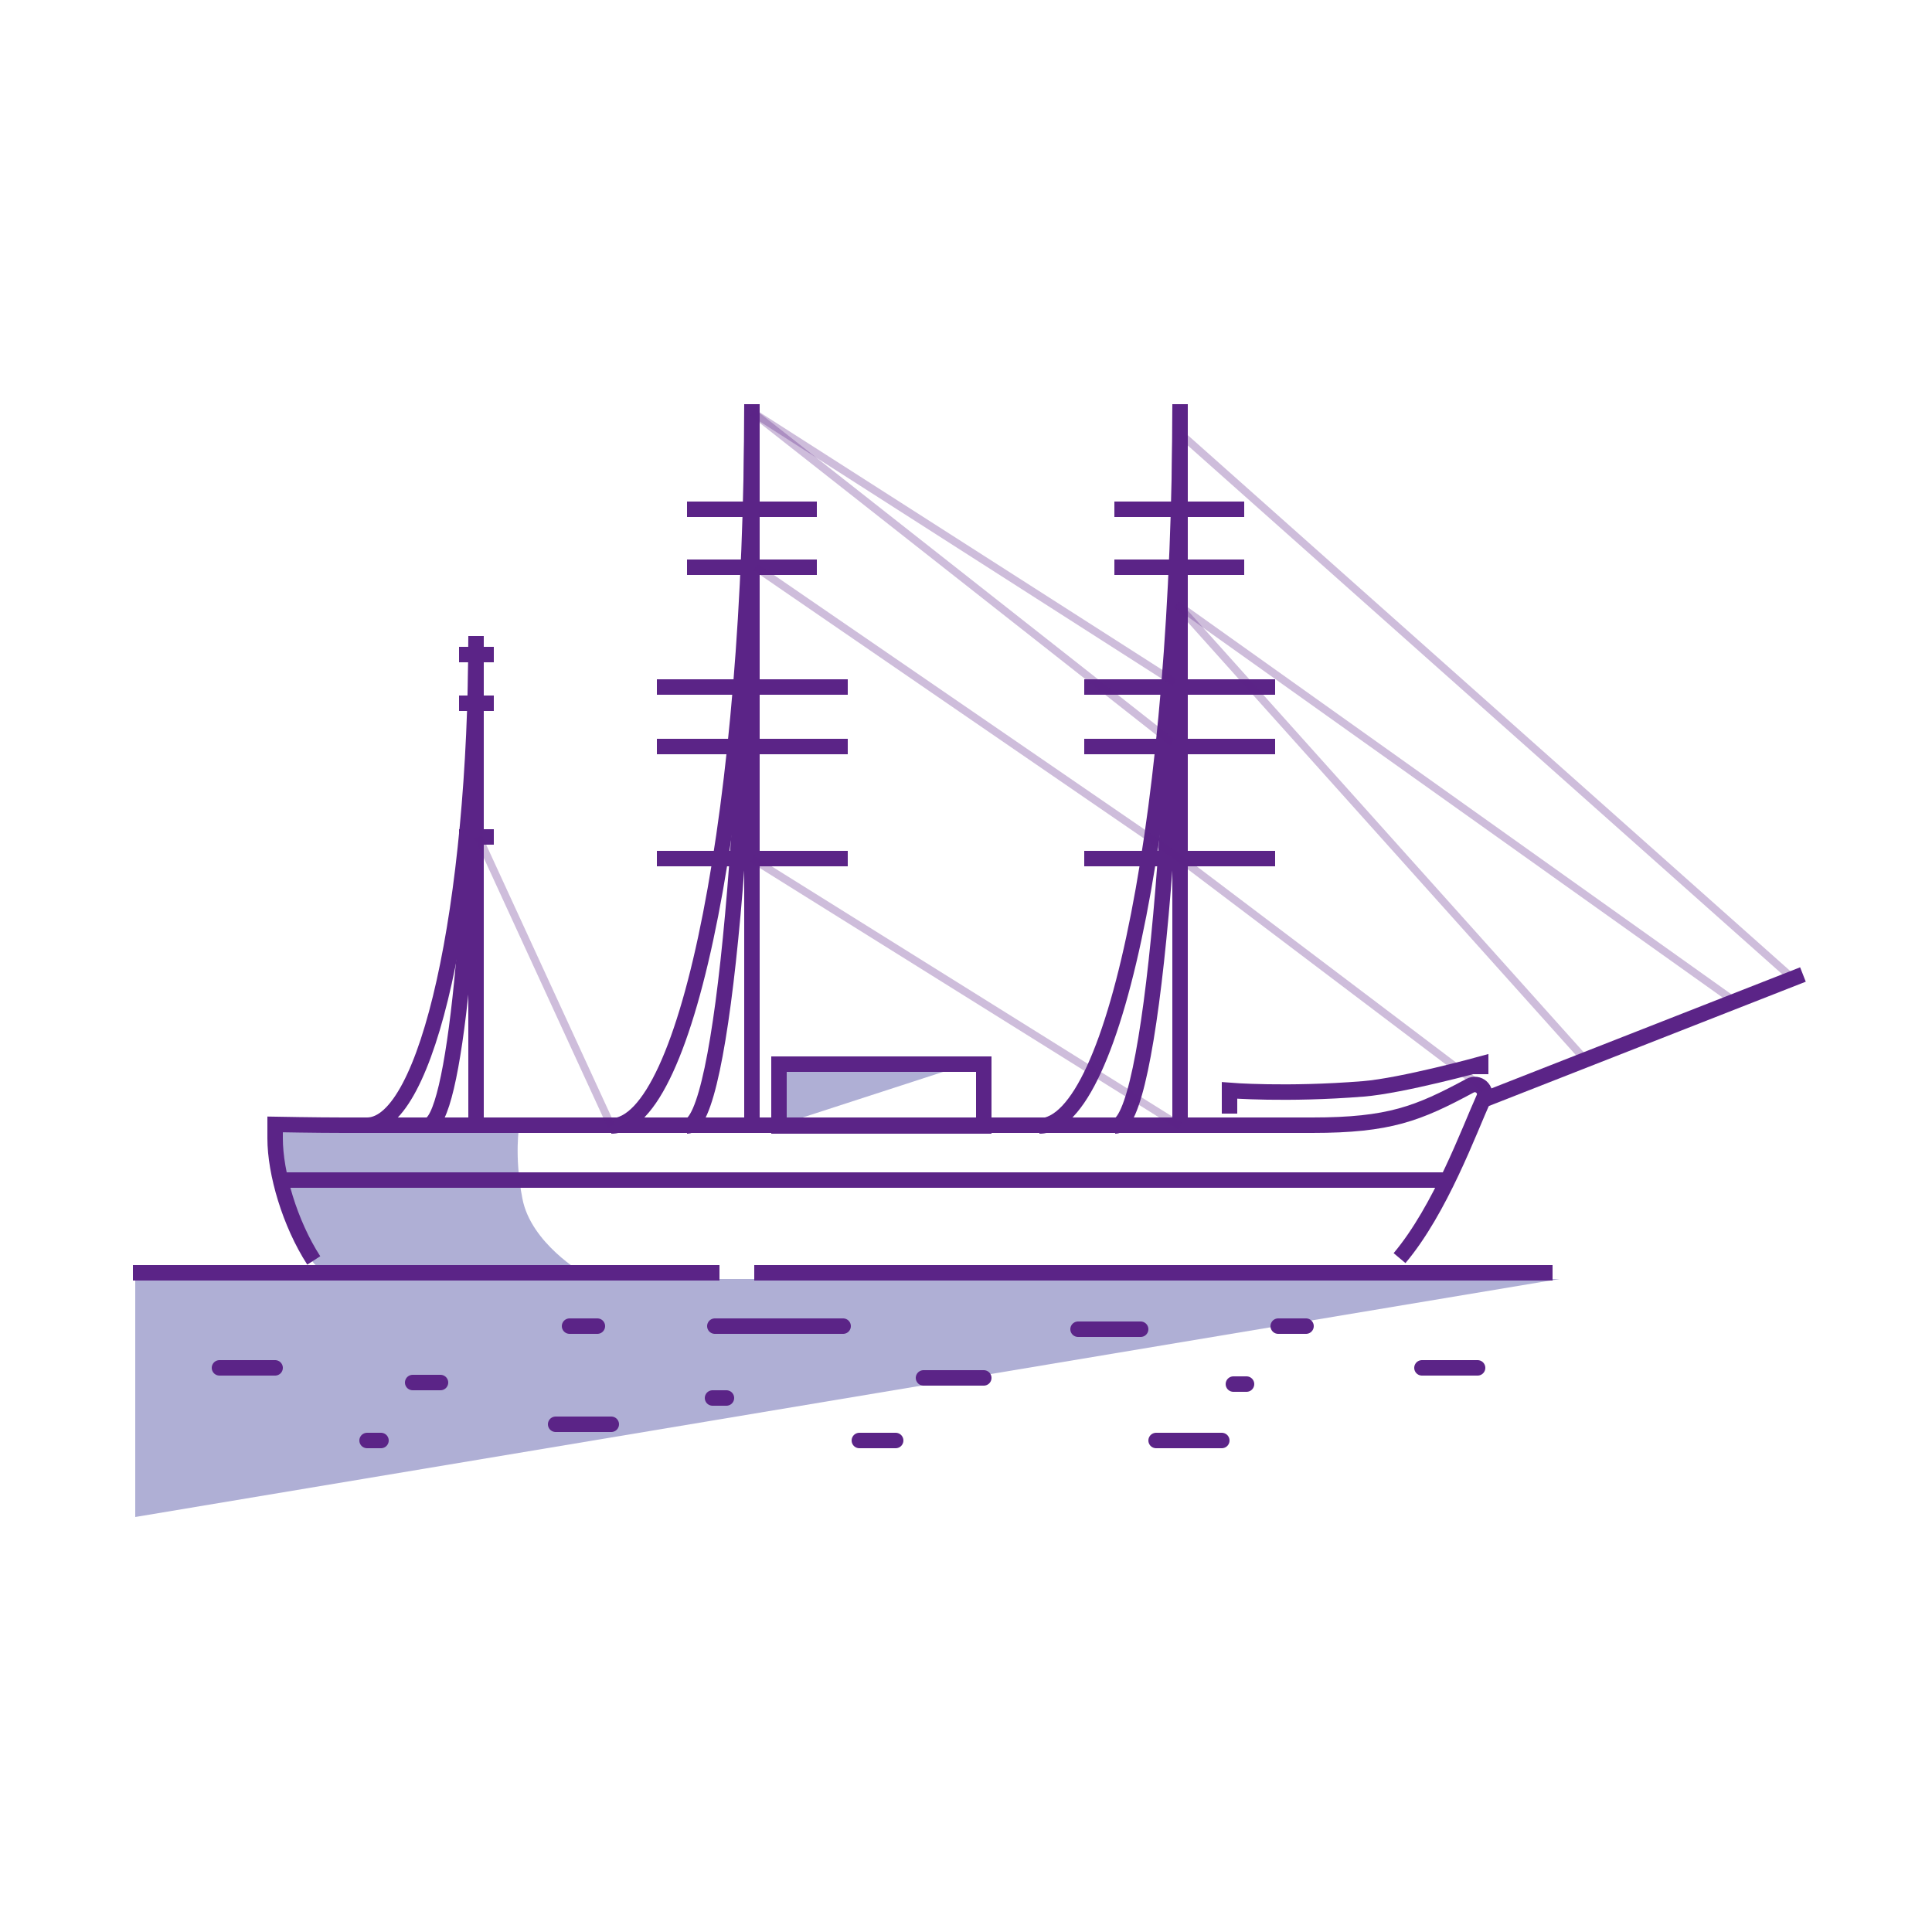 <?xml version="1.0" encoding="utf-8" standalone="no"?>
<!-- Generator: Adobe Illustrator 28.1.0, SVG Export Plug-In . SVG Version: 6.00 Build 0)  --><svg xmlns="http://www.w3.org/2000/svg" xmlns:xlink="http://www.w3.org/1999/xlink" id="Layer_2" style="enable-background:new 0 0 250 250;" version="1.1" viewBox="0 0 250 250" x="0px" xml:space="preserve" y="0px">
<style type="text/css">
	.st0{fill:#AFAFD5;}
	.st1{fill:none;stroke:#5B2487;stroke-width:2;stroke-miterlimit:10;}
	.st2{fill:none;stroke:#5B2487;stroke-width:2;stroke-linecap:round;stroke-linejoin:round;stroke-miterlimit:10;}
	.st3{fill:none;stroke:#5B2487;stroke-width:2;stroke-linecap:round;stroke-miterlimit:10;}
	.st4{fill:#4EE48A;}
	.st5{fill:none;stroke:#D7ECF5;stroke-width:11;stroke-miterlimit:10;}
	.st6{fill:#FFFFFF;}
	.st7{clip-path:url(#SVGID_00000162324789833854285310000003811538126110601633_);fill:#AFAFD5;}
	.st8{clip-path:url(#SVGID_00000065061775160886449520000004363542841371833474_);fill:#AFAFD5;}
	.st9{clip-path:url(#SVGID_00000054963519186948119900000008513298381419608500_);fill:#AFAFD5;}
	.st10{fill-rule:evenodd;clip-rule:evenodd;fill:#AFAFD5;}
	.st11{fill-rule:evenodd;clip-rule:evenodd;fill:none;stroke:#5B2487;stroke-width:2;stroke-linecap:round;stroke-miterlimit:10;}
	.st12{fill:#761C5C;}
	.st13{fill:#6E1B58;}
	.st14{fill:none;stroke:#D6EBF4;stroke-width:2;stroke-linecap:round;stroke-linejoin:round;stroke-miterlimit:10;}
	.st15{fill:#FFFFFF;stroke:#5B2487;stroke-width:2;stroke-linecap:round;stroke-linejoin:round;stroke-miterlimit:10;}
	.st16{fill:#5B2487;}
	.st17{fill:#761B5C;}
	.st18{fill:none;stroke:#5B2487;stroke-linecap:round;stroke-linejoin:round;stroke-miterlimit:10;}
	.st19{fill:none;stroke:#5B2487;stroke-width:0.772;stroke-linecap:round;stroke-linejoin:round;stroke-miterlimit:10;}
	.st20{opacity:0.3;fill:none;stroke:#5B2487;stroke-linecap:round;stroke-linejoin:round;stroke-miterlimit:10;}
	.st21{fill:none;stroke:#5B2487;stroke-width:1.254;stroke-linecap:round;stroke-linejoin:round;stroke-miterlimit:10;}
	.st22{fill:none;stroke:#5B2487;stroke-width:0.5;stroke-linecap:round;stroke-linejoin:round;stroke-miterlimit:10;}
	.st23{opacity:0.3;fill:none;stroke:#5B2487;stroke-width:2;stroke-linecap:round;stroke-linejoin:round;stroke-miterlimit:10;}
	.st24{opacity:0.3;fill:none;stroke:#5B2487;stroke-width:2.344;stroke-linecap:round;stroke-linejoin:round;stroke-miterlimit:10;}
	.st25{opacity:0.3;fill:none;stroke:#5B2487;stroke-miterlimit:10;}
	.st26{fill:none;stroke:#5B2487;stroke-width:2.058;stroke-linecap:round;stroke-linejoin:round;stroke-miterlimit:10;}
	.st27{fill:#BC0C73;}
	.st28{fill:none;stroke:#5B2487;stroke-width:0.462;stroke-linecap:round;stroke-linejoin:round;stroke-miterlimit:10;}
	.st29{fill:none;stroke:#207AB4;stroke-width:0.693;stroke-linecap:round;stroke-linejoin:round;stroke-miterlimit:10;}
	.st30{fill:#BC0C73;stroke:#5B2487;stroke-width:0.231;stroke-miterlimit:10;}
	.st31{fill:none;stroke:#BC0C73;stroke-width:0.693;stroke-linecap:round;stroke-linejoin:round;stroke-miterlimit:10;}
	.st32{fill:none;stroke:#5B2487;stroke-width:1.155;stroke-linecap:round;stroke-linejoin:round;stroke-miterlimit:10;}
	.st33{opacity:0.45;fill:#5A5A5B;enable-background:new    ;}
	.st34{fill:none;stroke:#207AB4;stroke-width:0.462;stroke-linecap:round;stroke-linejoin:round;stroke-miterlimit:10;}
	.st35{fill:none;stroke:#5B2487;stroke-width:0.693;stroke-linecap:round;stroke-linejoin:round;stroke-miterlimit:10;}
	.st36{fill:none;stroke:#AFAFD5;stroke-width:2;stroke-miterlimit:10;}
	.st37{fill:none;stroke:#5B2487;stroke-width:2;stroke-linejoin:round;stroke-miterlimit:10;}
	.st38{fill:#FFFFFF;stroke:#5B2487;stroke-width:2;stroke-miterlimit:10;}
	.st39{fill:none;stroke:#D5EBF4;stroke-width:10.1;stroke-miterlimit:10;}
	.st40{fill:none;stroke:#FFFFFF;stroke-width:1.122;stroke-miterlimit:10;}
	.st41{fill:none;stroke:#5B2487;stroke-linecap:round;stroke-miterlimit:10;}
	.st42{fill:none;stroke:#5B2487;stroke-width:1.878;stroke-miterlimit:10;}
	
		.st43{clip-path:url(#SVGID_00000038385369370077198260000014602738486141718429_);fill:none;stroke:#5B2487;stroke-width:2;stroke-linecap:round;stroke-miterlimit:10;}
	
		.st44{fill-rule:evenodd;clip-rule:evenodd;fill:none;stroke:#5B2487;stroke-width:2;stroke-linecap:round;stroke-miterlimit:10;stroke-dasharray:12;}
	.st45{fill:none;stroke:#5B2487;stroke-width:1.685;stroke-linecap:round;stroke-miterlimit:10;}
	.st46{fill:none;stroke:#5B2487;stroke-width:1.547;stroke-linecap:round;stroke-linejoin:round;stroke-miterlimit:10;}
	.st47{fill:none;stroke:#5B2487;stroke-width:1.515;stroke-miterlimit:10;}
	.st48{fill:none;stroke:#5B2487;stroke-width:1.312;stroke-linecap:round;stroke-linejoin:round;stroke-miterlimit:10;}
	.st49{fill:#771C5C;}
	.st50{fill:#FFFFFF;stroke:#6E1B58;stroke-width:2;stroke-miterlimit:10;}
	.st51{fill:#FFFFFF;stroke:#6E1B58;stroke-width:0.814;stroke-miterlimit:10;}
	.st52{fill:none;stroke:#761C5D;stroke-width:2;stroke-miterlimit:10;}
	.st53{fill:#FFFFFF;stroke:#6E1B58;stroke-width:1.953;stroke-miterlimit:10;}
	.st54{fill:none;stroke:#5B2487;stroke-width:1.361;stroke-linecap:round;stroke-linejoin:round;stroke-miterlimit:10;}
	.st55{fill:#FFFFFF;stroke:#5B2487;stroke-width:2;stroke-linecap:round;stroke-miterlimit:10;}
	
		.st56{fill-rule:evenodd;clip-rule:evenodd;fill:none;stroke:#5B2487;stroke-width:2;stroke-linecap:round;stroke-linejoin:round;stroke-miterlimit:10;}
	.st57{fill:none;stroke:#5B2487;stroke-width:1.728;stroke-linecap:round;stroke-linejoin:round;stroke-miterlimit:10;}
	.st58{fill:none;stroke:#5B2487;stroke-miterlimit:10;}
	.st59{fill:none;stroke:#5B2487;stroke-width:1.643;stroke-linecap:round;stroke-miterlimit:10;}
	.st60{fill:#FFBF00;}
	.st61{fill:none;stroke:#5B2487;stroke-width:2.481;stroke-linecap:round;stroke-linejoin:round;stroke-miterlimit:10;}
	.st62{fill:none;stroke:#5B2487;stroke-width:3.316;stroke-linecap:round;stroke-linejoin:round;stroke-miterlimit:10;}
	.st63{fill:none;stroke:#5B2487;stroke-width:3.109;stroke-linecap:round;stroke-linejoin:round;stroke-miterlimit:10;}
	.st64{fill:#D2222D;}
	.st65{fill:#238823;}
	.st66{fill:none;stroke:#5B2487;stroke-width:1.766;stroke-linecap:round;stroke-linejoin:round;stroke-miterlimit:10;}
	.st67{fill:none;stroke:#5B2487;stroke-width:1.406;stroke-linecap:round;stroke-linejoin:round;stroke-miterlimit:10;}
	.st68{fill:none;stroke:#5B2487;stroke-width:1.509;stroke-linecap:round;stroke-miterlimit:10;}
	.st69{fill:none;stroke:#5B2487;stroke-width:1.509;stroke-linecap:round;stroke-linejoin:round;stroke-miterlimit:10;}
	.st70{fill:#771B5C;}
	.st71{fill:none;}
	.st72{fill:#C4C4C4;}
	.st73{fill:none;stroke:#5B2487;stroke-width:1.708;stroke-linecap:round;stroke-miterlimit:10;}
	.st74{fill:none;stroke:#5B2487;stroke-width:2;stroke-linecap:round;stroke-miterlimit:10;stroke-dasharray:8;}
	.st75{fill:none;stroke:#5B2487;stroke-width:4;stroke-linecap:round;stroke-miterlimit:10;}
	.st76{fill:none;stroke:#39393B;stroke-width:10;stroke-miterlimit:10;}
	.st77{fill:none;stroke:#39393B;stroke-width:8;stroke-miterlimit:10;}
	.st78{fill:none;stroke:#39393B;stroke-width:4;stroke-miterlimit:10;}
	.st79{fill:#39393B;}
	.st80{fill:none;stroke:#39393B;stroke-width:10;stroke-linecap:round;stroke-miterlimit:10;}
</style>
<g id="RSS_Discovery-Dundee_and_Angus_2_">
	<g>
		<polygon class="st0" points="124.5,137.9 101.1,145.5 101.1,137.7   "/>
		<path class="st0" d="M35.6,145.5c0,0,0.8,7.4,2.3,12.5c1.7,5.7,4.2,6.7,4.2,6.7l33.4,0.1c0,0-6.8-3.9-7.9-9.7    c-1.1-5.6-0.4-9.5-0.4-9.5L35.6,145.5z"/>
		<polygon class="st0" points="17.5,165.5 201.8,165.5 17.5,196.3   "/>
		<g>
			<path class="st1" d="M40.6,163.1c-3.1-4.8-5-11.3-5-15.8v-1.8c0,0,5.3,0.1,8.9,0.1c0,0,94,0,125.3,0c10,0,13.7-1.5,20.4-5.1     c1.1-0.6,2.3,0.5,1.8,1.6c-1.9,4.2-5.6,14.4-10.9,20.7"/>
			<line class="st1" x1="97.3" x2="97.3" y1="145.7" y2="52.3"/>
			<line class="st1" x1="152.7" x2="152.7" y1="145.7" y2="52.3"/>
			<line class="st1" x1="61.6" x2="61.6" y1="82.3" y2="145.7"/>
			<line class="st1" x1="85" x2="109.7" y1="111.1" y2="111.1"/>
			<line class="st1" x1="85" x2="109.7" y1="96.6" y2="96.6"/>
			<line class="st1" x1="85" x2="109.7" y1="88.9" y2="88.9"/>
			<line class="st1" x1="88.9" x2="105.7" y1="73.4" y2="73.4"/>
			<line class="st1" x1="88.9" x2="105.7" y1="65.9" y2="65.9"/>
			<line class="st1" x1="140.3" x2="165" y1="111.1" y2="111.1"/>
			<line class="st1" x1="140.3" x2="165" y1="96.6" y2="96.6"/>
			<line class="st1" x1="140.3" x2="165" y1="88.9" y2="88.9"/>
			<line class="st1" x1="144.2" x2="161" y1="73.4" y2="73.4"/>
			<line class="st1" x1="144.2" x2="161" y1="65.9" y2="65.9"/>
			<path class="st1" d="M97.3,52.3c0,51.6-8.2,93.4-18.2,93.4"/>
			<path class="st1" d="M97.3,52.3c0,51.6-3.8,93.4-8.4,93.4"/>
			<path class="st1" d="M152.7,52.3c0,51.6-8.2,93.4-18.2,93.4"/>
			<path class="st1" d="M152.7,52.3c0,51.6-3.8,93.4-8.4,93.4"/>
			<path class="st1" d="M61.6,82.3c0,35-2.8,63.3-6.3,63.3"/>
			<path class="st1" d="M61.6,82.3c0,35-6.3,63.3-14.1,63.3"/>
			<line class="st1" x1="59.4" x2="63.9" y1="84.7" y2="84.7"/>
			<line class="st1" x1="59.4" x2="63.9" y1="91" y2="91"/>
			<line class="st1" x1="59.4" x2="63.9" y1="108.3" y2="108.3"/>
			<line class="st1" x1="192" x2="233.3" y1="142.3" y2="126.1"/>
			<line class="st25" x1="152.6" x2="232.2" y1="56" y2="126.8"/>
			<line class="st25" x1="152.3" x2="205.1" y1="78.2" y2="137.1"/>
			<line class="st25" x1="224.5" x2="152.3" y1="129.6" y2="78.2"/>
			<line class="st25" x1="192.1" x2="152.7" y1="140.9" y2="111.1"/>
			<line class="st25" x1="97.3" x2="152.7" y1="111.1" y2="145.7"/>
			<line class="st25" x1="61.9" x2="79.1" y1="108.3" y2="145.7"/>
			<line class="st1" x1="36.2" x2="187.2" y1="152.7" y2="152.7"/>
			<rect class="st1" height="8" width="26.5" x="100.8" y="137.7"/>
			<path class="st1" d="M159.1,144.1v-3c0,0,7.3,0.6,17.3-0.2c5-0.4,15.2-3.2,15.2-3.2v1.3"/>
			<line class="st25" x1="97.3" x2="151.7" y1="53.3" y2="96.1"/>
			<line class="st25" x1="152" x2="97.3" y1="88.3" y2="53.3"/>
			<line class="st25" x1="152.7" x2="97.8" y1="111.1" y2="73.4"/>
			<line class="st1" x1="17.2" x2="93.1" y1="164.7" y2="164.7"/>
			<line class="st1" x1="97.6" x2="200.9" y1="164.7" y2="164.7"/>
		</g>
		<line class="st2" x1="71.9" x2="79.1" y1="184.3" y2="184.3"/>
		<line class="st2" x1="92.5" x2="109.1" y1="171.6" y2="171.6"/>
		<line class="st2" x1="139.5" x2="147.6" y1="172" y2="172"/>
		<line class="st2" x1="149.6" x2="158.1" y1="186.4" y2="186.4"/>
		<line class="st2" x1="111.2" x2="115.9" y1="186.4" y2="186.4"/>
		<line class="st2" x1="119.5" x2="127.3" y1="178.3" y2="178.3"/>
		<line class="st2" x1="57" x2="53.4" y1="178.9" y2="178.9"/>
		<line class="st2" x1="49.3" x2="47.5" y1="186.4" y2="186.4"/>
		<line class="st2" x1="184" x2="191.2" y1="177" y2="177"/>
		<line class="st2" x1="169" x2="165.4" y1="171.6" y2="171.6"/>
		<line class="st2" x1="161.3" x2="159.6" y1="179.1" y2="179.1"/>
		<line class="st2" x1="28.4" x2="35.6" y1="177" y2="177"/>
		<line class="st2" x1="77.3" x2="73.7" y1="171.6" y2="171.6"/>
		<line class="st2" x1="94" x2="92.2" y1="180.9" y2="180.9"/>
	</g>
</g>
</svg>
